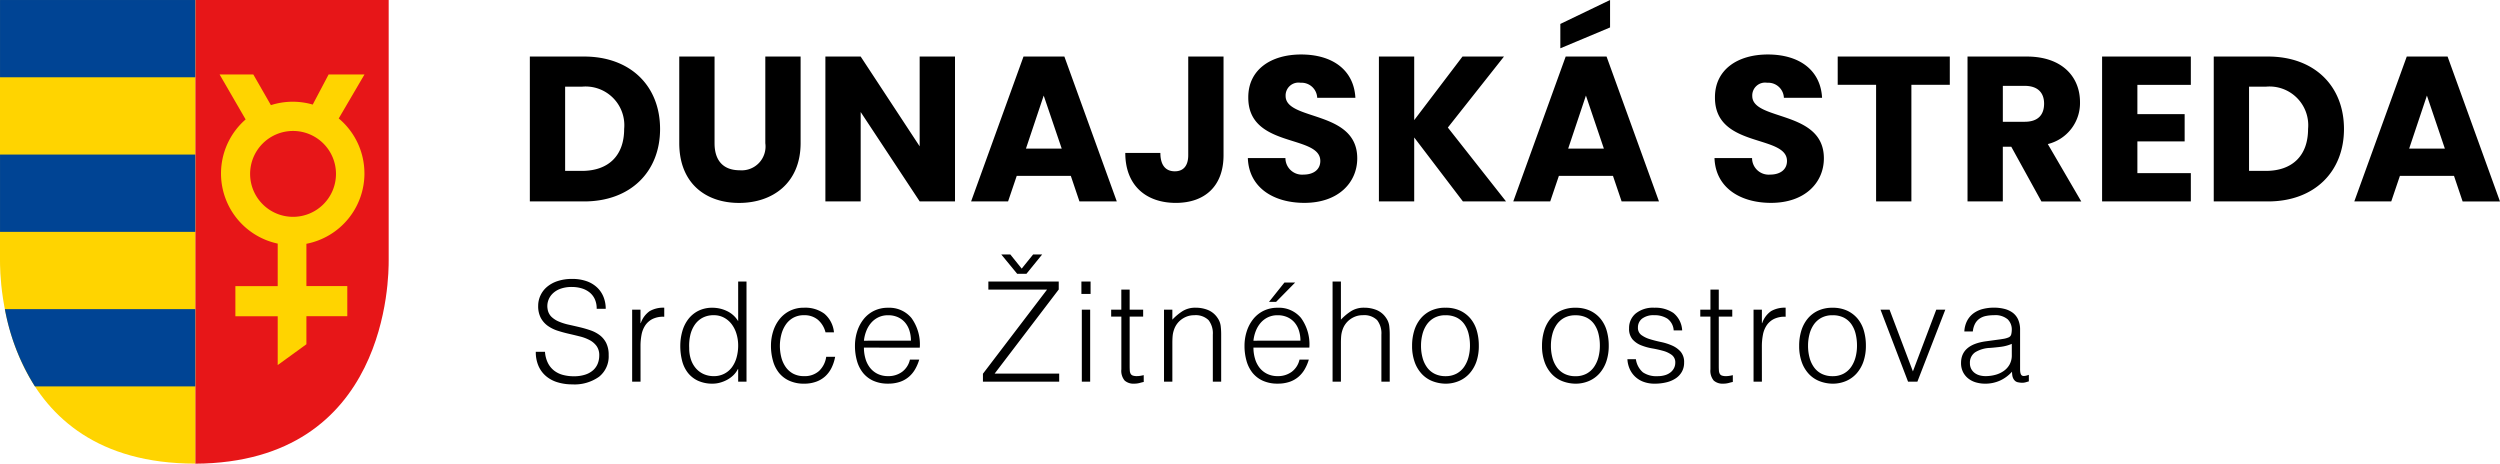<svg xmlns="http://www.w3.org/2000/svg" xmlns:xlink="http://www.w3.org/1999/xlink" width="251.664" height="46.678" viewBox="0 0 251.664 46.678">
  <defs>
    <clipPath id="clip-path">
      <rect id="Rectangle_69" data-name="Rectangle 69" width="39.128" height="46.678" fill="none"/>
    </clipPath>
  </defs>
  <g id="Group_125" data-name="Group 125" transform="translate(-707 -49)">
    <g id="Group_124" data-name="Group 124" transform="translate(707 49)">
      <g id="Group_121" data-name="Group 121" clip-path="url(#clip-path)">
        <path id="Path_54" data-name="Path 54" d="M114.784,0H95.312V46.678c19.469-.117,19.474-18.838,19.472-20.47s0-26.207,0-26.207" transform="translate(-75.657)" fill="#e71618"/>
        <path id="Path_55" data-name="Path 55" d="M19.655,0H0s0,24.57,0,26.2,0,20.472,19.654,20.473Z" transform="translate(0 -0.002)" fill="#ffd400"/>
        <rect id="Rectangle_67" data-name="Rectangle 67" width="19.654" height="7.778" transform="translate(0.002 0.001)" fill="#004494"/>
        <rect id="Rectangle_68" data-name="Rectangle 68" width="19.654" height="7.781" transform="translate(0.002 15.559)" fill="#004494"/>
        <path id="Path_56" data-name="Path 56" d="M5.4,158.677H21.54V150.9H2.374a22.007,22.007,0,0,0,3.027,7.78" transform="translate(-1.884 -119.779)" fill="#004494"/>
        <path id="Path_57" data-name="Path 57" d="M121.764,46.3a7.205,7.205,0,0,0-2.586-5.537l2.593-4.427H118.16l-1.6,3.031a7.209,7.209,0,0,0-4.21.057l-1.771-3.088h-3.394l2.62,4.526a7.217,7.217,0,0,0,3.229,12.5v4.284h-4.261v3.033h4.261v4.911l2.889-2.095V60.671h4.116V57.638h-4.116V53.382a7.219,7.219,0,0,0,5.843-7.086m-7.187,4.371a4.322,4.322,0,1,1,4.322-4.322,4.321,4.321,0,0,1-4.322,4.322" transform="translate(-85.079 -28.84)" fill="#ffd400"/>
      </g>
    </g>
    <g id="Group_119" data-name="Group 119">
      <path id="Path_51" data-name="Path 51" d="M-75.277-10.9h-5.464V3.685h5.464c4.654,0,7.646-2.971,7.646-7.292C-67.632-7.949-70.624-10.9-75.277-10.9ZM-77.189.611V-7.866h1.683a3.9,3.9,0,0,1,4.259,4.259c0,2.68-1.579,4.218-4.259,4.218Zm11.489-2.8c0,4.031,2.639,6.025,6.025,6.025,3.366,0,6.191-1.994,6.191-6.025V-10.9h-3.553v8.726A2.4,2.4,0,0,1-59.612.548c-1.683,0-2.535-1-2.535-2.722V-10.9H-65.7ZM-41.5-10.9v9.038L-47.438-10.9H-50.99V3.685h3.553v-9l5.942,9h3.553V-10.9ZM-25.415,3.685h3.76L-26.932-10.9h-4.114L-36.322,3.685H-32.6l.873-2.576h5.443ZM-27.2-1.633H-30.8l1.787-5.339Zm12.736.665c0,1.08-.5,1.621-1.35,1.621-.914,0-1.454-.6-1.454-1.849H-20.8c0,3.283,2.1,5.028,5.09,5.028,2.888,0,4.8-1.662,4.8-4.8V-10.9h-3.553ZM2.55-.657C2.55-5.539-4.66-4.4-4.66-6.931a1.293,1.293,0,0,1,1.5-1.33A1.579,1.579,0,0,1-1.481-6.744H2.363C2.217-9.528.077-11.107-3.1-11.107c-3.054,0-5.319,1.537-5.319,4.3-.042,5.173,7.251,3.719,7.251,6.42,0,.852-.665,1.371-1.7,1.371A1.672,1.672,0,0,1-4.68-.678H-8.462c.1,2.95,2.555,4.508,5.693,4.508C.638,3.831,2.55,1.795,2.55-.657ZM13.187,3.685h4.342L11.67-3.752,17.321-10.9H13.145L8.284-4.5v-6.4H4.731V3.685H8.284V-2.755Zm15.977,0h3.76L27.647-10.9H23.533L18.256,3.685h3.719l.873-2.576h5.443Zm-6.17-17.867v2.452L28-13.829v-2.763ZM27.377-1.633H23.783l1.787-5.339Zm22.147.976c0-4.882-7.209-3.74-7.209-6.274a1.293,1.293,0,0,1,1.5-1.33,1.579,1.579,0,0,1,1.683,1.517h3.844c-.145-2.784-2.285-4.363-5.464-4.363-3.054,0-5.319,1.537-5.319,4.3-.042,5.173,7.251,3.719,7.251,6.42,0,.852-.665,1.371-1.7,1.371A1.672,1.672,0,0,1,42.294-.678H38.513c.1,2.95,2.555,4.508,5.693,4.508C47.613,3.831,49.524,1.795,49.524-.657Zm1.392-7.4h3.864V3.685h3.553V-8.053H62.2V-10.9H50.916ZM71.692-6.162c0,1.143-.623,1.828-1.953,1.828h-2.2V-7.949h2.2C71.069-7.949,71.692-7.243,71.692-6.162ZM63.984-10.9V3.685h3.553V-1.82h.852l3.033,5.506h4.01L72.066-2.09a4.245,4.245,0,0,0,3.241-4.218c0-2.535-1.787-4.592-5.36-4.592Zm22.48,0H77.53V3.685h8.934V.839H81.083v-3.2h4.758V-5.1H81.083v-2.95h5.381Zm7.77,0H88.77V3.685h5.464c4.654,0,7.646-2.971,7.646-7.292C101.88-7.949,98.888-10.9,94.234-10.9ZM92.323.611V-7.866h1.683a3.9,3.9,0,0,1,4.259,4.259c0,2.68-1.579,4.218-4.259,4.218Zm21.5,3.075h3.76L112.309-10.9H108.2L102.919,3.685h3.719l.873-2.576h5.443Zm-1.787-5.319h-3.594l1.787-5.339Z" transform="translate(841.078 65.592)"/>
      <path id="Path_52" data-name="Path 52" d="M1.526-3.01a2.987,2.987,0,0,0,.3,1.141,2.258,2.258,0,0,0,.63.763,2.5,2.5,0,0,0,.889.427,4.211,4.211,0,0,0,1.078.133A3.592,3.592,0,0,0,5.586-.714a2.2,2.2,0,0,0,.8-.455,1.785,1.785,0,0,0,.455-.665,2.182,2.182,0,0,0,.147-.8,1.575,1.575,0,0,0-.266-.952,2.052,2.052,0,0,0-.693-.595,4.242,4.242,0,0,0-.98-.371q-.553-.14-1.134-.273T2.779-5.138a3.57,3.57,0,0,1-.98-.49,2.368,2.368,0,0,1-.693-.791A2.52,2.52,0,0,1,.84-7.644a2.465,2.465,0,0,1,.217-1.008A2.51,2.51,0,0,1,1.7-9.52a3.161,3.161,0,0,1,1.071-.6,4.51,4.51,0,0,1,1.484-.224,4.253,4.253,0,0,1,1.491.238A2.961,2.961,0,0,1,6.8-9.457a2.68,2.68,0,0,1,.63.959,3.209,3.209,0,0,1,.21,1.162h-.91a2.263,2.263,0,0,0-.2-.994,1.865,1.865,0,0,0-.553-.686,2.361,2.361,0,0,0-.8-.392,3.4,3.4,0,0,0-.924-.126,3.249,3.249,0,0,0-1.225.2,2.152,2.152,0,0,0-.791.525,1.773,1.773,0,0,0-.406.714,1.719,1.719,0,0,0-.042.784,1.368,1.368,0,0,0,.392.784,2.474,2.474,0,0,0,.756.483,5.7,5.7,0,0,0,.987.308q.539.119,1.1.252a11.239,11.239,0,0,1,1.085.315,3.335,3.335,0,0,1,.931.49,2.257,2.257,0,0,1,.651.791,2.664,2.664,0,0,1,.245,1.211A2.616,2.616,0,0,1,6.972-.5a4.257,4.257,0,0,1-2.716.77A5.014,5.014,0,0,1,2.8.063,3.226,3.226,0,0,1,1.638-.553,2.83,2.83,0,0,1,.875-1.575,3.484,3.484,0,0,1,.6-3.01ZM11.144,0H10.3V-7.252h.84v1.358h.028a2.431,2.431,0,0,1,.9-1.211,2.749,2.749,0,0,1,1.463-.343v.91a2.452,2.452,0,0,0-1.176.224,1.934,1.934,0,0,0-.735.644,2.55,2.55,0,0,0-.378.959,6.182,6.182,0,0,0-.1,1.155Zm9.828-3.654A4,4,0,0,0,20.8-4.823a3.027,3.027,0,0,0-.483-.966,2.373,2.373,0,0,0-.77-.658,2.136,2.136,0,0,0-1.029-.245,2.339,2.339,0,0,0-1.134.259,2.235,2.235,0,0,0-.784.707,3.057,3.057,0,0,0-.448,1.043A4.734,4.734,0,0,0,16.044-3.4a3.567,3.567,0,0,0,.189,1.211,2.581,2.581,0,0,0,.525.889,2.243,2.243,0,0,0,.784.553,2.5,2.5,0,0,0,.98.189A2.26,2.26,0,0,0,19.572-.8a2.21,2.21,0,0,0,.77-.651,2.986,2.986,0,0,0,.469-.98A4.469,4.469,0,0,0,20.972-3.654Zm0-6.426h.84V0h-.84V-1.274h-.028a2.276,2.276,0,0,1-.469.637,2.847,2.847,0,0,1-.63.455,3.379,3.379,0,0,1-.707.28,2.739,2.739,0,0,1-.714.1,3.457,3.457,0,0,1-1.5-.294,2.79,2.79,0,0,1-1.015-.8,3.284,3.284,0,0,1-.581-1.211,5.935,5.935,0,0,1-.182-1.5,5.375,5.375,0,0,1,.2-1.456,3.61,3.61,0,0,1,.6-1.225,2.947,2.947,0,0,1,1.008-.84,3.084,3.084,0,0,1,1.435-.315,3.343,3.343,0,0,1,1.477.343A2.6,2.6,0,0,1,20.972-6.09Zm8.792,5.11a2.439,2.439,0,0,0-.77-1.267,2.092,2.092,0,0,0-1.386-.455,2.181,2.181,0,0,0-1.106.266,2.239,2.239,0,0,0-.756.707,3.185,3.185,0,0,0-.434.994,4.519,4.519,0,0,0-.14,1.113,4.715,4.715,0,0,0,.133,1.12,2.994,2.994,0,0,0,.427.98,2.2,2.2,0,0,0,.756.693,2.258,2.258,0,0,0,1.12.259,2.145,2.145,0,0,0,1.505-.518,2.409,2.409,0,0,0,.721-1.428h.9a4.218,4.218,0,0,1-.357,1.1,2.9,2.9,0,0,1-.63.854A2.708,2.708,0,0,1,28.826,0a3.51,3.51,0,0,1-1.218.2A3.516,3.516,0,0,1,26.11-.1a2.825,2.825,0,0,1-1.036-.8,3.391,3.391,0,0,1-.6-1.211,5.534,5.534,0,0,1-.2-1.5,4.821,4.821,0,0,1,.217-1.449,3.778,3.778,0,0,1,.637-1.225,3.082,3.082,0,0,1,1.043-.847,3.138,3.138,0,0,1,1.435-.315,3.234,3.234,0,0,1,2.037.6,2.794,2.794,0,0,1,.973,1.876Zm8.6.84a3.329,3.329,0,0,0-.147-1,2.339,2.339,0,0,0-.434-.812,2.066,2.066,0,0,0-.721-.546,2.321,2.321,0,0,0-.994-.2,2.21,2.21,0,0,0-.987.21,2.269,2.269,0,0,0-.728.56,2.817,2.817,0,0,0-.483.812,3.765,3.765,0,0,0-.238.98Zm-4.732.7a3.935,3.935,0,0,0,.154,1.113,2.689,2.689,0,0,0,.455.91A2.2,2.2,0,0,0,35-.791a2.349,2.349,0,0,0,1.064.231,2.315,2.315,0,0,0,1.414-.434,2.09,2.09,0,0,0,.784-1.232H39.2a4.523,4.523,0,0,1-.406.959,2.959,2.959,0,0,1-.63.77,2.723,2.723,0,0,1-.9.511,3.629,3.629,0,0,1-1.2.182,3.516,3.516,0,0,1-1.5-.294A2.825,2.825,0,0,1,33.53-.9a3.4,3.4,0,0,1-.6-1.2,5.458,5.458,0,0,1-.2-1.491,4.751,4.751,0,0,1,.231-1.5,3.814,3.814,0,0,1,.658-1.225,3.058,3.058,0,0,1,1.043-.826,3.148,3.148,0,0,1,1.4-.3,2.891,2.891,0,0,1,2.352,1.029,4.521,4.521,0,0,1,.84,2.989ZM45.612,0V-.8l6.454-8.47H46.158v-.812h7.084v.8L46.788-.812h6.5V0Zm5.054-12.81h.91l-1.582,1.946h-.938l-1.6-1.946h.91l1.148,1.428ZM55.566,0V-7.252h.84V0Zm-.042-8.834V-10.08h.924v1.246ZM61.8.028q-.154.028-.406.1a2.09,2.09,0,0,1-.56.07,1.334,1.334,0,0,1-.959-.315,1.534,1.534,0,0,1-.329-1.127V-6.552H58.52v-.7h1.022V-9.268h.84v2.016H61.74v.7H60.382v4.97q0,.266.014.462A.775.775,0,0,0,60.48-.8a.4.4,0,0,0,.217.182,1.2,1.2,0,0,0,.413.056,2.169,2.169,0,0,0,.343-.028q.175-.028.343-.07ZM64.68,0h-.84V-7.252h.84v1.008a5.335,5.335,0,0,1,1.043-.868,2.4,2.4,0,0,1,1.295-.336,3.307,3.307,0,0,1,1.246.231,2.126,2.126,0,0,1,.966.8,1.806,1.806,0,0,1,.315.805,7.308,7.308,0,0,1,.049.861V0h-.84V-4.732A2.161,2.161,0,0,0,68.32-6.2a1.843,1.843,0,0,0-1.442-.49,2.046,2.046,0,0,0-.714.119,2.247,2.247,0,0,0-.581.315,2.11,2.11,0,0,0-.441.448,2.079,2.079,0,0,0-.28.532,2.67,2.67,0,0,0-.154.672q-.028.322-.028.7ZM77.574-4.13a3.329,3.329,0,0,0-.147-1,2.339,2.339,0,0,0-.434-.812,2.066,2.066,0,0,0-.721-.546,2.321,2.321,0,0,0-.994-.2,2.21,2.21,0,0,0-.987.21,2.269,2.269,0,0,0-.728.56,2.817,2.817,0,0,0-.483.812,3.765,3.765,0,0,0-.238.98Zm-4.732.7A3.935,3.935,0,0,0,73-2.317a2.689,2.689,0,0,0,.455.91,2.2,2.2,0,0,0,.763.616,2.349,2.349,0,0,0,1.064.231,2.315,2.315,0,0,0,1.414-.434,2.09,2.09,0,0,0,.784-1.232h.938a4.523,4.523,0,0,1-.406.959,2.959,2.959,0,0,1-.63.77,2.723,2.723,0,0,1-.9.511,3.629,3.629,0,0,1-1.2.182A3.516,3.516,0,0,1,73.78-.1a2.825,2.825,0,0,1-1.036-.8,3.4,3.4,0,0,1-.6-1.2,5.458,5.458,0,0,1-.2-1.491,4.751,4.751,0,0,1,.231-1.5,3.814,3.814,0,0,1,.658-1.225,3.058,3.058,0,0,1,1.043-.826,3.148,3.148,0,0,1,1.4-.3A2.891,2.891,0,0,1,77.63-6.419a4.521,4.521,0,0,1,.84,2.989ZM74.41-8.036l1.554-1.946h1.078L75.124-8.036ZM80.808,0V-10.08h.84v3.836a5.335,5.335,0,0,1,1.043-.868,2.4,2.4,0,0,1,1.295-.336,3.307,3.307,0,0,1,1.246.231,2.126,2.126,0,0,1,.966.8,1.806,1.806,0,0,1,.315.805,7.308,7.308,0,0,1,.049.861V0h-.84V-4.732a2.161,2.161,0,0,0-.434-1.47,1.843,1.843,0,0,0-1.442-.49,2.046,2.046,0,0,0-.714.119,2.247,2.247,0,0,0-.581.315,2.11,2.11,0,0,0-.441.448,2.079,2.079,0,0,0-.28.532,2.67,2.67,0,0,0-.154.672q-.028.322-.028.7V0ZM92.176.2a3.775,3.775,0,0,1-1.309-.252A2.932,2.932,0,0,1,89.8-.77a3.428,3.428,0,0,1-.721-1.19,4.763,4.763,0,0,1-.266-1.666,5.117,5.117,0,0,1,.21-1.491,3.521,3.521,0,0,1,.63-1.211,2.99,2.99,0,0,1,1.05-.819,3.375,3.375,0,0,1,1.47-.3,3.41,3.41,0,0,1,1.484.3,3.027,3.027,0,0,1,1.05.812,3.352,3.352,0,0,1,.623,1.211,5.355,5.355,0,0,1,.2,1.5A4.852,4.852,0,0,1,95.3-2.058a3.53,3.53,0,0,1-.679,1.2,2.99,2.99,0,0,1-1.064.777A3.4,3.4,0,0,1,92.176.2ZM94.64-3.626a4.953,4.953,0,0,0-.14-1.2,2.852,2.852,0,0,0-.434-.973,2.085,2.085,0,0,0-.756-.651,2.455,2.455,0,0,0-1.134-.238,2.3,2.3,0,0,0-1.127.259,2.206,2.206,0,0,0-.763.686,3.016,3.016,0,0,0-.434.98,4.631,4.631,0,0,0-.14,1.141,4.524,4.524,0,0,0,.161,1.239,2.9,2.9,0,0,0,.469.973,2.106,2.106,0,0,0,.77.63,2.41,2.41,0,0,0,1.064.224A2.3,2.3,0,0,0,93.3-.819a2.18,2.18,0,0,0,.763-.693,3.108,3.108,0,0,0,.434-.98A4.548,4.548,0,0,0,94.64-3.626ZM105.252.2a3.775,3.775,0,0,1-1.309-.252,2.932,2.932,0,0,1-1.064-.714,3.428,3.428,0,0,1-.721-1.19,4.763,4.763,0,0,1-.266-1.666,5.117,5.117,0,0,1,.21-1.491,3.521,3.521,0,0,1,.63-1.211,2.99,2.99,0,0,1,1.05-.819,3.375,3.375,0,0,1,1.47-.3,3.41,3.41,0,0,1,1.484.3,3.027,3.027,0,0,1,1.05.812,3.352,3.352,0,0,1,.623,1.211,5.355,5.355,0,0,1,.2,1.5,4.852,4.852,0,0,1-.238,1.568,3.53,3.53,0,0,1-.679,1.2,2.99,2.99,0,0,1-1.064.777A3.4,3.4,0,0,1,105.252.2Zm2.464-3.822a4.953,4.953,0,0,0-.14-1.2,2.852,2.852,0,0,0-.434-.973,2.085,2.085,0,0,0-.756-.651,2.455,2.455,0,0,0-1.134-.238,2.3,2.3,0,0,0-1.127.259,2.206,2.206,0,0,0-.763.686,3.016,3.016,0,0,0-.434.98,4.631,4.631,0,0,0-.14,1.141,4.524,4.524,0,0,0,.161,1.239,2.9,2.9,0,0,0,.469.973,2.106,2.106,0,0,0,.77.63,2.41,2.41,0,0,0,1.064.224,2.3,2.3,0,0,0,1.127-.259,2.18,2.18,0,0,0,.763-.693,3.108,3.108,0,0,0,.434-.98A4.548,4.548,0,0,0,107.716-3.626Zm3.626,1.358a2.132,2.132,0,0,0,.707,1.323,2.4,2.4,0,0,0,1.463.385,2.533,2.533,0,0,0,.8-.112,1.6,1.6,0,0,0,.553-.3,1.3,1.3,0,0,0,.329-.427,1.169,1.169,0,0,0,.112-.5.928.928,0,0,0-.343-.791A2.589,2.589,0,0,0,114.1-3.1a11.087,11.087,0,0,0-1.12-.252,5.479,5.479,0,0,1-1.12-.315,2.243,2.243,0,0,1-.861-.6,1.626,1.626,0,0,1-.343-1.106,1.89,1.89,0,0,1,.665-1.491,2.772,2.772,0,0,1,1.883-.581,3.214,3.214,0,0,1,1.911.525A2.4,2.4,0,0,1,116-5.166h-.854a1.57,1.57,0,0,0-.637-1.183,2.372,2.372,0,0,0-1.323-.343,1.885,1.885,0,0,0-1.218.343,1.109,1.109,0,0,0-.42.9.881.881,0,0,0,.343.749,2.8,2.8,0,0,0,.861.42q.518.161,1.12.287a5.516,5.516,0,0,1,1.12.357,2.451,2.451,0,0,1,.861.623,1.6,1.6,0,0,1,.343,1.092,1.841,1.841,0,0,1-.224.917,1.95,1.95,0,0,1-.616.665,2.865,2.865,0,0,1-.931.4A4.935,4.935,0,0,1,113.246.2a3.2,3.2,0,0,1-1.141-.189,2.477,2.477,0,0,1-.847-.525,2.421,2.421,0,0,1-.546-.784,2.761,2.761,0,0,1-.224-.966ZM121.1.028q-.154.028-.406.1a2.09,2.09,0,0,1-.56.07,1.334,1.334,0,0,1-.959-.315,1.534,1.534,0,0,1-.329-1.127V-6.552h-1.022v-.7h1.022V-9.268h.84v2.016h1.358v.7h-1.358v4.97q0,.266.014.462a.775.775,0,0,0,.084.322A.4.4,0,0,0,120-.616a1.2,1.2,0,0,0,.413.056,2.169,2.169,0,0,0,.343-.028q.175-.028.343-.07ZM124.026,0h-.84V-7.252h.84v1.358h.028a2.431,2.431,0,0,1,.9-1.211,2.749,2.749,0,0,1,1.463-.343v.91a2.452,2.452,0,0,0-1.176.224,1.934,1.934,0,0,0-.735.644,2.55,2.55,0,0,0-.378.959,6.182,6.182,0,0,0-.105,1.155Zm7.112.2a3.775,3.775,0,0,1-1.309-.252,2.932,2.932,0,0,1-1.064-.714,3.427,3.427,0,0,1-.721-1.19,4.763,4.763,0,0,1-.266-1.666,5.117,5.117,0,0,1,.21-1.491,3.52,3.52,0,0,1,.63-1.211,2.99,2.99,0,0,1,1.05-.819,3.375,3.375,0,0,1,1.47-.3,3.41,3.41,0,0,1,1.484.3,3.027,3.027,0,0,1,1.05.812,3.352,3.352,0,0,1,.623,1.211,5.355,5.355,0,0,1,.2,1.5,4.852,4.852,0,0,1-.238,1.568,3.53,3.53,0,0,1-.679,1.2,2.99,2.99,0,0,1-1.064.777A3.4,3.4,0,0,1,131.138.2ZM133.6-3.626a4.953,4.953,0,0,0-.14-1.2,2.852,2.852,0,0,0-.434-.973,2.085,2.085,0,0,0-.756-.651,2.455,2.455,0,0,0-1.134-.238,2.3,2.3,0,0,0-1.127.259,2.206,2.206,0,0,0-.763.686,3.017,3.017,0,0,0-.434.98,4.631,4.631,0,0,0-.14,1.141,4.523,4.523,0,0,0,.161,1.239,2.9,2.9,0,0,0,.469.973,2.106,2.106,0,0,0,.77.63,2.41,2.41,0,0,0,1.064.224,2.3,2.3,0,0,0,1.127-.259,2.18,2.18,0,0,0,.763-.693,3.108,3.108,0,0,0,.434-.98A4.548,4.548,0,0,0,133.6-3.626Zm2.366-3.626h.91l2.352,6.216,2.352-6.216h.91L139.678,0h-.938Zm13.216,3.444a4.118,4.118,0,0,1-1.078.294q-.546.07-1.092.112a3.078,3.078,0,0,0-1.505.434,1.244,1.244,0,0,0-.539,1.106,1.2,1.2,0,0,0,.133.581,1.227,1.227,0,0,0,.35.406,1.48,1.48,0,0,0,.5.238,2.233,2.233,0,0,0,.581.077,3.813,3.813,0,0,0,.98-.126,2.65,2.65,0,0,0,.847-.385,1.964,1.964,0,0,0,.6-.658,1.9,1.9,0,0,0,.224-.945Zm-1.414-.42q.238-.028.567-.084a2.141,2.141,0,0,0,.539-.154.446.446,0,0,0,.259-.329,2.068,2.068,0,0,0,.049-.427,1.431,1.431,0,0,0-.413-1.057,1.926,1.926,0,0,0-1.393-.413,3.86,3.86,0,0,0-.8.077,1.737,1.737,0,0,0-.637.266,1.468,1.468,0,0,0-.448.5,2.139,2.139,0,0,0-.231.791h-.854a2.594,2.594,0,0,1,.294-1.1,2.229,2.229,0,0,1,.651-.742,2.7,2.7,0,0,1,.924-.42,4.518,4.518,0,0,1,1.113-.133,4.29,4.29,0,0,1,1.029.119,2.385,2.385,0,0,1,.84.378,1.755,1.755,0,0,1,.56.693,2.5,2.5,0,0,1,.2,1.064v3.948q0,.49.175.623t.707-.063v.658l-.287.084a1.3,1.3,0,0,1-.371.056A1.676,1.676,0,0,1,149.87.07a.647.647,0,0,1-.336-.133.82.82,0,0,1-.2-.252,1.044,1.044,0,0,1-.1-.322,2.349,2.349,0,0,1-.028-.371,3.648,3.648,0,0,1-1.218.9A3.581,3.581,0,0,1,146.5.2a3.321,3.321,0,0,1-.917-.126,2.219,2.219,0,0,1-.777-.392,1.947,1.947,0,0,1-.532-.651,2,2,0,0,1-.2-.917q0-1.848,2.534-2.184Z" transform="translate(760.336 87.423)"/>
    </g>
  </g>
</svg>
